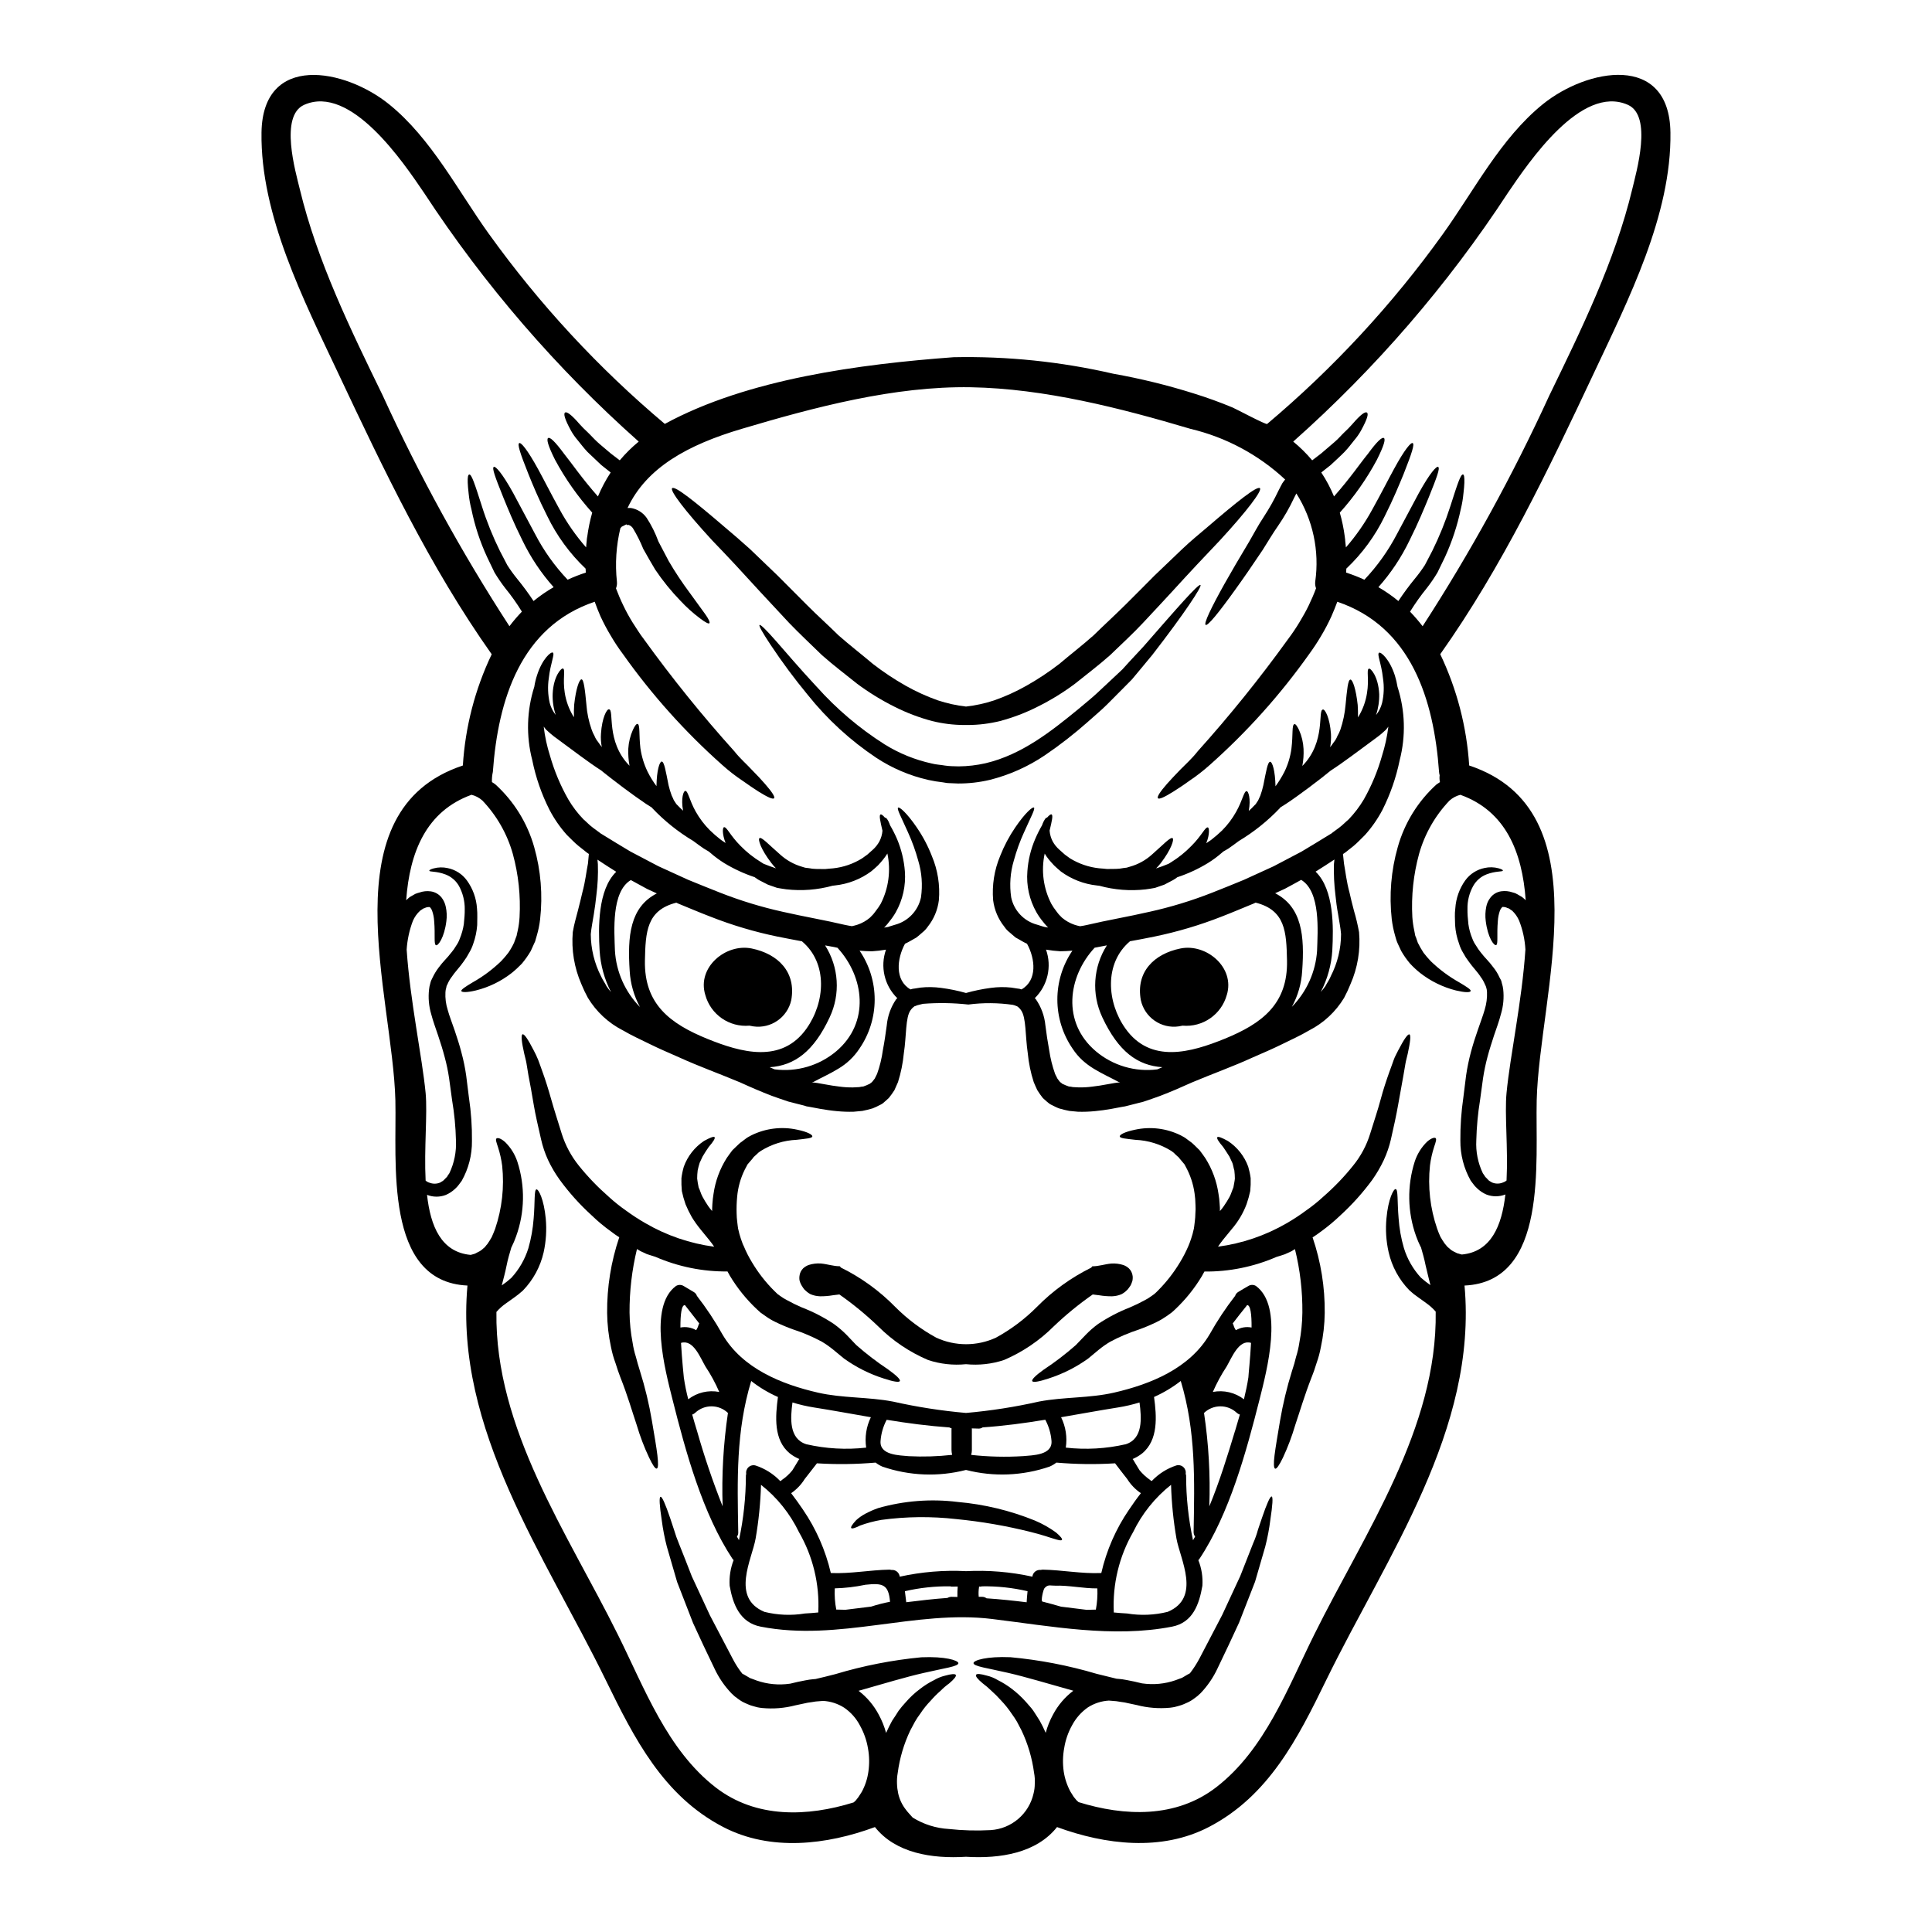 <?xml version="1.0" encoding="UTF-8"?>
<!-- Uploaded to: SVG Find, www.svgrepo.com, Generator: SVG Find Mixer Tools -->
<svg fill="#000000" width="800px" height="800px" version="1.1" viewBox="144 144 512 512" xmlns="http://www.w3.org/2000/svg">
 <g>
  <path d="m530.14 476.11c0.02 0.02 0.047 0.027 0.078 0.027l0.301 0.078 0.539 0.16h-0.004c0.121 0.02 0.238 0.047 0.352 0.086 7.754-0.727 10.594-7.594 11.535-15.914-1.602 0.629-3.387 0.641-4.996 0.027-0.898-0.387-1.719-0.926-2.43-1.594l-0.609-0.609c-0.098-0.141-0.207-0.273-0.328-0.395l-0.836-1.109h0.004c-1.824-3.242-2.769-6.906-2.734-10.629-0.027-3.805 0.234-7.609 0.789-11.375 0.242-1.918 0.488-3.863 0.73-5.859 0.305-2.078 0.73-4.137 1.27-6.164 0.566-2.106 1.18-4.023 1.84-5.902 0.676-2 1.352-3.727 1.84-5.434h-0.004c0.457-1.504 0.66-3.074 0.594-4.644-0.02-0.414-0.09-0.824-0.219-1.215l-0.098-0.293c-0.027-0.082-0.27-0.57-0.27-0.57h0.004c-0.289-0.684-0.66-1.328-1.109-1.918-0.754-1.215-2.266-2.754-3.148-4.051-0.551-0.711-1.039-1.473-1.461-2.269-0.477-0.766-0.844-1.586-1.098-2.449-0.59-1.598-0.945-3.269-1.055-4.969-0.027-0.754-0.027-1.457-0.055-2.16l-0.004-0.004c-0.02-0.746 0.02-1.496 0.113-2.242 0.176-2.672 1.09-5.246 2.648-7.426 1.238-1.691 3.062-2.859 5.117-3.273 1.219-0.273 2.492-0.246 3.699 0.082 0.758 0.215 1.18 0.434 1.137 0.594 0 0.395-1.84 0.055-4.348 1.027v0.004c-1.477 0.574-2.707 1.645-3.488 3.019-1.055 1.879-1.586 4.008-1.539 6.16-0.027 0.594 0.027 1.27 0.051 1.867 0.055 0.703 0.109 1.406 0.191 2.133 0.18 1.32 0.535 2.609 1.051 3.84 0.238 0.652 0.566 1.273 0.973 1.836 0.371 0.648 0.797 1.262 1.273 1.84 1.082 1.43 2.106 2.266 3.348 3.973v-0.004c0.652 0.82 1.199 1.719 1.621 2.676l0.395 0.73 0.027 0.105 0.105 0.297 0.027 0.164 0.082 0.324h0.004c0.152 0.484 0.262 0.98 0.32 1.488 0.242 2.195 0.043 4.418-0.594 6.535-0.512 2-1.242 3.938-1.84 5.699-0.617 1.918-1.238 3.809-1.727 5.672-0.496 1.859-0.887 3.746-1.18 5.648-0.273 1.945-0.512 3.894-0.789 5.781-0.578 3.539-0.914 7.113-1 10.699-0.16 3 0.434 5.988 1.73 8.699l0.543 0.789c0 0.023 0.027 0.051 0.027 0.078l0.188 0.215 0.395 0.395c0.594 0.727 0.789 0.621 1.211 0.945 0.879 0.398 1.879 0.438 2.785 0.109 0.414-0.125 0.801-0.324 1.137-0.594 0.434-8.484-0.543-17.711 0-23.223 0.945-9.887 4.078-24.152 5-37.988-0.145-2.609-0.699-5.18-1.652-7.617-0.43-1.023-1.074-1.945-1.891-2.703-0.211-0.113-0.41-0.246-0.594-0.395l-0.16-0.105-0.055-0.055c-0.023 0-0.43-0.133-0.43-0.133h-0.004c-0.316-0.172-0.668-0.266-1.027-0.273-0.082 0-0.188-0.055-0.215 0-0.055-0.027-0.109 0.055-0.188 0.109v0.004c-0.242 0.242-0.426 0.539-0.539 0.859-0.309 0.871-0.492 1.781-0.547 2.703-0.324 3.754 0.137 6.211-0.457 6.426-0.594 0.215-2.215-2-2.754-6.375v0.004c-0.164-1.27-0.117-2.559 0.141-3.812 0.168-0.875 0.547-1.699 1.105-2.398 0.703-0.922 1.742-1.523 2.891-1.68 1-0.137 2.019-0.035 2.973 0.297l0.484 0.137 0.355 0.133 0.133 0.082 0.324 0.16 1.242 0.727v0.004c0.332 0.262 0.648 0.539 0.945 0.84-0.918-12.781-5.293-23.641-17.32-27.945-1.074 0.27-2.062 0.797-2.887 1.539-3.797 3.981-6.562 8.832-8.055 14.129-1.488 5.453-2.094 11.109-1.781 16.754 0.086 1.207 0.258 2.406 0.516 3.594l0.188 0.973 0.078 0.395 0.164 0.352c0.16 0.512 0.352 1 0.512 1.488v-0.004c0.453 0.91 0.957 1.793 1.512 2.644 0.598 0.781 1.242 1.531 1.922 2.242 2.258 2.18 4.785 4.059 7.523 5.594 1.969 1.18 3.188 1.918 3.027 2.32-0.16 0.406-1.488 0.395-3.863-0.16h-0.004c-3.449-0.863-6.676-2.438-9.48-4.621-0.953-0.762-1.848-1.59-2.68-2.484-0.887-1.039-1.676-2.16-2.359-3.348-0.324-0.676-0.621-1.328-0.945-2.027l-0.215-0.516-0.188-0.566-0.273-0.945c-0.414-1.434-0.711-2.894-0.891-4.375-0.715-6.422-0.176-12.918 1.594-19.129 1.793-6.387 5.352-12.137 10.266-16.594 0.297-0.211 0.621-0.43 0.918-0.617-0.137-0.594-0.164-1.207-0.078-1.809-0.09-0.293-0.145-0.59-0.164-0.895-1.383-19.18-7.375-38.5-26.965-45.09-0.484 1.297-1 2.594-1.574 3.891v-0.004c-0.812 1.781-1.723 3.512-2.727 5.188-0.98 1.664-2.047 3.277-3.188 4.836-7.637 10.758-16.473 20.613-26.344 29.367-1.676 1.5-3.453 2.883-5.324 4.137-1.621 1.18-3.055 2.106-4.242 2.863-2.363 1.488-3.832 2.16-4.133 1.781-0.301-0.379 0.566-1.699 2.406-3.809 0.945-1.051 2.109-2.32 3.488-3.727 1.379-1.406 3.106-2.945 4.617-4.863l-0.004-0.004c8.52-9.48 16.52-19.41 23.969-29.746 1.09-1.438 2.098-2.938 3.027-4.484 0.863-1.434 1.699-2.894 2.43-4.406 0.727-1.512 1.406-3.082 1.969-4.594l-0.004 0.004c-0.215-0.566-0.289-1.18-0.215-1.785 1.156-8.125-0.613-16.402-5-23.344l-0.215 0.395-0.109 0.242-0.051 0.055v0.027l-0.027 0.027c0 0.023-0.027 0.023 0 0.051l-0.027 0.027-0.16 0.324h-0.004c-1.207 2.582-2.625 5.059-4.242 7.406-1.484 2.109-2.727 4.269-4.106 6.43-2.703 4.055-5.188 7.644-7.348 10.629-4.297 6-7.215 9.566-7.754 9.215-0.539-0.352 1.406-4.461 5-10.887 1.812-3.215 4.023-7 6.539-11.188 1.18-2 2.363-4.328 3.891-6.594h-0.008c1.438-2.188 2.719-4.469 3.84-6.832l0.566-1.109 0.488-0.918c0.238-0.352 0.484-0.676 0.754-1-7.059-6.578-15.707-11.207-25.098-13.43-18.562-5.512-38.715-10.672-58.172-11.02-20.262-0.352-41.469 5.293-60.734 11.02-14.32 4.242-25.234 10.27-30.262 20.969h0.004c0.27-0.016 0.539-0.016 0.812 0 1.711 0.258 3.242 1.207 4.242 2.621 1.273 1.953 2.312 4.047 3.106 6.238 0.945 1.812 1.867 3.566 2.754 5.242 1.691 2.894 3.543 5.688 5.547 8.375 1.727 2.363 3.109 4.266 4.082 5.621 0.973 1.355 1.352 2.238 1.133 2.457-0.215 0.215-1.082-0.242-2.406-1.238v-0.004c-1.895-1.41-3.656-2.992-5.266-4.723-2.469-2.551-4.707-5.316-6.691-8.266-1-1.703-2.16-3.648-3.148-5.461v0.004c-0.762-1.891-1.672-3.715-2.727-5.457-0.273-0.438-0.691-0.766-1.18-0.922-0.102 0.027-0.203 0.027-0.301 0l-0.188 0.055-0.055-0.215c-0.457 0.215-1 0.488-1.324 0.676-0.078 0.133-0.176 0.254-0.297 0.352-1.113 4.637-1.426 9.43-0.918 14.168 0.066 0.605-0.02 1.219-0.246 1.785 0.57 1.512 1.215 3.051 1.969 4.594 0.723 1.508 1.527 2.981 2.406 4.402 0.922 1.406 2.055 3.266 3.027 4.484h-0.004c7.465 10.34 15.48 20.27 24.012 29.746 1.512 1.922 3.266 3.406 4.59 4.863 1.406 1.406 2.57 2.676 3.488 3.727 1.84 2.109 2.727 3.461 2.406 3.809-0.324 0.352-1.754-0.297-4.133-1.781-1.18-0.754-2.594-1.699-4.215-2.863l-0.004 0.004c-1.883-1.258-3.668-2.648-5.352-4.156-9.863-8.758-18.691-18.609-26.316-29.367-1.164-1.551-2.238-3.168-3.215-4.84-1.016-1.676-1.934-3.406-2.758-5.188-0.566-1.297-1.078-2.594-1.539-3.891-19.59 6.594-25.613 25.91-26.992 45.09v0.004c-0.203 0.887-0.281 1.797-0.242 2.703 0.324 0.188 0.621 0.395 0.918 0.617 4.906 4.465 8.465 10.211 10.273 16.594 1.766 6.211 2.297 12.711 1.574 19.129-0.164 1.48-0.465 2.945-0.891 4.375l-0.273 0.945-0.16 0.566-0.242 0.516c-0.297 0.699-0.621 1.352-0.918 2.027-0.691 1.18-1.48 2.301-2.359 3.348-0.848 0.887-1.75 1.719-2.703 2.484-2.805 2.191-6.043 3.766-9.496 4.621-2.363 0.566-3.699 0.512-3.836 0.16-0.137-0.352 1.027-1.133 3.027-2.32 2.731-1.535 5.254-3.418 7.508-5.594 0.684-0.711 1.324-1.461 1.922-2.242 0.574-0.84 1.082-1.723 1.512-2.644 0.188-0.488 0.352-0.977 0.539-1.488l0.137-0.352 0.078-0.395 0.215-0.973 0.004 0.004c0.258-1.184 0.422-2.387 0.488-3.594 0.309-5.644-0.293-11.301-1.785-16.754-1.492-5.297-4.258-10.148-8.051-14.129-0.824-0.742-1.816-1.27-2.891-1.539-11.996 4.328-16.402 15.18-17.32 27.945 0.297-0.297 0.621-0.566 0.945-0.84l1.27-0.727 0.297-0.16 0.199-0.055 0.273-0.105c0.055-0.027 0.566-0.164 0.566-0.164h-0.004c0.953-0.336 1.973-0.438 2.973-0.297 1.145 0.164 2.184 0.766 2.894 1.68 0.535 0.707 0.906 1.527 1.078 2.398 0.277 1.25 0.332 2.543 0.16 3.812-0.539 4.375-2.211 6.621-2.754 6.375-0.621-0.215-0.16-2.672-0.484-6.426-0.055-0.926-0.234-1.836-0.543-2.707-0.109-0.32-0.281-0.613-0.512-0.859-0.082-0.055-0.16-0.137-0.215-0.109-0.027-0.055-0.133 0-0.215 0l-0.004-0.004c-0.359 0.008-0.711 0.102-1.027 0.273l-0.395 0.133-0.078 0.055-0.137 0.105c-0.191 0.145-0.391 0.277-0.594 0.395-0.824 0.758-1.48 1.68-1.918 2.703-0.926 2.445-1.48 5.012-1.648 7.617 0.949 13.836 4.055 28.098 5.027 37.988 0.516 5.512-0.434 14.727 0 23.223h-0.004c0.332 0.277 0.719 0.48 1.137 0.594 0.906 0.328 1.902 0.289 2.781-0.109 0.395-0.324 0.594-0.215 1.215-0.945l0.609-0.609h-0.027c0-0.027 0.027-0.055 0.027-0.078l0.543-0.789h0.004c1.293-2.711 1.895-5.699 1.754-8.699-0.082-3.586-0.426-7.16-1.027-10.699-0.242-1.891-0.512-3.836-0.789-5.781-0.277-1.902-0.672-3.789-1.18-5.648-0.488-1.863-1.082-3.754-1.727-5.672-0.57-1.754-1.328-3.699-1.84-5.699-0.625-2.117-0.816-4.34-0.566-6.535 0.051-0.504 0.148-1.004 0.297-1.488l0.082-0.324 0.051-0.164 0.082-0.297 0.055-0.105 0.352-0.73c0.445-0.945 0.988-1.844 1.621-2.676 1.242-1.703 2.293-2.543 3.348-3.973l0.004 0.004c0.488-0.57 0.922-1.188 1.297-1.84 0.398-0.566 0.719-1.184 0.945-1.836 0.512-1.23 0.875-2.519 1.078-3.84 0.055-0.727 0.109-1.43 0.188-2.133 0.027-0.594 0.082-1.27 0.055-1.867h0.004c0.02-2.148-0.512-4.269-1.539-6.156-0.793-1.383-2.035-2.449-3.516-3.023-2.512-0.973-4.328-0.621-4.328-1.027-0.023-0.16 0.395-0.395 1.137-0.594 1.207-0.328 2.477-0.355 3.699-0.086 2.055 0.406 3.883 1.578 5.117 3.273 1.574 2.172 2.504 4.746 2.676 7.426 0.07 0.746 0.098 1.496 0.082 2.242 0 0.703-0.027 1.406-0.027 2.16v0.004c-0.125 1.695-0.48 3.367-1.055 4.969-0.277 0.863-0.66 1.688-1.133 2.461-0.414 0.797-0.895 1.555-1.434 2.269-0.867 1.297-2.363 2.832-3.148 4.051-0.449 0.59-0.824 1.234-1.109 1.918l-0.238 0.488c-0.027 0.082-0.082 0.434-0.082 0.434h-0.004c-0.125 0.395-0.199 0.801-0.215 1.215-0.082 1.57 0.117 3.144 0.594 4.644 0.461 1.703 1.16 3.434 1.84 5.434 0.621 1.867 1.266 3.781 1.812 5.902h-0.004c0.551 2.027 0.977 4.086 1.266 6.164 0.242 1.996 0.488 3.938 0.73 5.859h0.004c0.566 3.766 0.828 7.57 0.785 11.375 0.047 3.723-0.895 7.391-2.731 10.629l-0.836 1.109c-0.098 0.141-0.207 0.27-0.324 0.395l-0.609 0.609c-0.711 0.668-1.535 1.207-2.43 1.594-1.602 0.613-3.375 0.605-4.973-0.027 0.918 8.32 3.754 15.184 11.535 15.914h0.004c0.109-0.043 0.23-0.07 0.348-0.082l0.539-0.16 0.273-0.078c0.027 0 0.754-0.395 0.754-0.395v-0.004c0.535-0.23 1.02-0.559 1.434-0.969 0.512-0.328 0.699-0.789 1.105-1.18v-0.004c0.418-0.598 0.809-1.219 1.16-1.859 0.301-0.703 0.621-1.406 0.895-2.16v-0.004c1.824-5.371 2.461-11.078 1.867-16.723-0.215-1.68-0.59-3.332-1.109-4.941-0.395-1.215-0.727-2.055-0.395-2.297 0.336-0.242 1.105-0.055 2.215 0.895v-0.004c1.523 1.469 2.664 3.285 3.324 5.293 2.086 6.449 1.961 13.41-0.352 19.777-0.332 0.953-0.727 1.883-1.18 2.785l-0.082 0.16c-0.434 1.484-0.918 3.055-1.266 4.836-0.352 1.781-0.84 3.543-1.27 5.211h-0.008c0.891-0.609 1.738-1.277 2.539-1.996 2.062-2.25 3.606-4.922 4.516-7.836 0.738-2.566 1.207-5.203 1.406-7.871 0.395-4.512 0.078-7.672 0.754-7.754 0.539-0.078 1.969 2.594 2.457 7.754 0.273 2.992 0.082 6.008-0.566 8.945-0.871 3.805-2.769 7.301-5.484 10.105-0.738 0.664-1.516 1.289-2.324 1.863-0.727 0.516-1.43 1-2.133 1.516-0.949 0.652-1.809 1.426-2.566 2.293-0.461 30.961 18.859 58.648 32.176 85.512 7.055 14.168 13.051 30.555 25.977 40.539 10.699 8.242 24.312 7.727 36.5 3.938 0.188-0.16 0.395-0.324 0.566-0.512l0.703-0.895 0.891-1.379c0.902-1.66 1.496-3.473 1.758-5.348 0.301-2.062 0.266-4.164-0.109-6.215-0.359-2.125-1.082-4.168-2.133-6.051-0.98-1.883-2.41-3.496-4.16-4.699-1.676-1.074-3.602-1.699-5.594-1.809l-1.969 0.16c-0.703 0.133-1.434 0.215-2.137 0.324-1.051 0.215-2.133 0.461-3.293 0.703-2.856 0.746-5.816 0.98-8.754 0.699-0.434-0.055-0.895-0.105-1.242-0.188l-0.891-0.242-0.922-0.27c-0.645-0.215-0.812-0.355-1.238-0.516-0.734-0.301-1.426-0.699-2.055-1.18-0.637-0.422-1.227-0.91-1.758-1.457-1.863-1.941-3.398-4.18-4.535-6.621-2.027-4.16-3.938-8.266-5.676-12.051-1.512-3.891-2.945-7.539-4.215-10.859-1-3.461-1.918-6.566-2.699-9.293h-0.004c-0.609-2.332-1.066-4.699-1.375-7.086-0.594-3.891-0.73-6.106-0.328-6.211 0.406-0.105 1.301 1.945 2.566 5.672 0.301 0.918 0.648 1.969 1.027 3.106 0.363 1.238 0.797 2.457 1.297 3.648 1.027 2.539 2.16 5.461 3.406 8.66 1.457 3.148 3.078 6.594 4.781 10.297 1.891 3.621 3.938 7.512 6.078 11.586 0.707 1.379 1.547 2.684 2.512 3.894 0.191 0.105 0.395 0.215 0.594 0.324l1.488 0.867c0.539 0.215 1.18 0.395 1.754 0.648v-0.004c2.812 0.973 5.812 1.258 8.754 0.836 0.055 0 0.109-0.023 0.16-0.023 1.242-0.301 2.543-0.621 3.973-0.867l1.082-0.188c0.234-0.047 0.465-0.074 0.703-0.082l0.488-0.051 0.395-0.027c1.727-0.395 3.512-0.84 5.293-1.301 7.426-2.231 15.055-3.727 22.777-4.465 6.297-0.27 9.727 0.812 9.809 1.543 0.055 0.891-3.809 1.352-9.238 2.617-4.57 1.027-10.457 2.809-17.211 4.723 2.223 1.691 4.047 3.852 5.348 6.324 0.836 1.527 1.488 3.152 1.945 4.836 0.516-1.137 1.027-2.188 1.594-3.215 0.594-0.895 1.18-1.754 1.703-2.621 0.586-0.793 1.219-1.551 1.891-2.273 1.141-1.328 2.43-2.523 3.836-3.566 1.152-0.895 2.391-1.676 3.699-2.32 0.91-0.535 1.895-0.934 2.922-1.18 1.645-0.461 2.644-0.539 2.832-0.188 0.188 0.352-0.457 1.133-1.754 2.242-0.809 0.582-1.566 1.23-2.266 1.941-0.938 0.812-1.812 1.688-2.621 2.621-1.047 1.082-1.988 2.254-2.812 3.512-0.504 0.664-0.961 1.359-1.379 2.082-0.395 0.754-0.812 1.539-1.242 2.32v0.004c-1.688 3.551-2.809 7.34-3.32 11.238-0.172 0.953-0.234 1.922-0.191 2.891 0.027 0.875 0.137 1.742 0.324 2.594 0.355 1.582 1.07 3.062 2.082 4.332 0.395 0.566 1.18 1.352 1.754 2.027v-0.004c2.887 1.793 6.176 2.832 9.566 3.023 3.668 0.402 7.363 0.5 11.047 0.301 5.539-0.332 10.195-4.285 11.414-9.699 0.215-0.848 0.324-1.719 0.324-2.594 0.059-0.969-0.004-1.941-0.188-2.891-0.516-3.898-1.637-7.691-3.324-11.238-0.395-0.789-0.812-1.574-1.215-2.32v-0.004c-0.426-0.715-0.883-1.41-1.379-2.082-0.832-1.25-1.773-2.426-2.809-3.512-0.82-0.926-1.695-1.801-2.621-2.621-0.711-0.695-1.469-1.348-2.269-1.941-1.328-1.109-1.949-1.867-1.758-2.242 0.188-0.379 1.18-0.273 2.809 0.188 1.031 0.234 2.016 0.633 2.922 1.18 1.312 0.652 2.562 1.43 3.727 2.32 1.398 1.059 2.684 2.254 3.84 3.566 0.594 0.73 1.324 1.434 1.891 2.269 0.566 0.84 1.105 1.727 1.676 2.621 0.566 1.027 1.105 2.078 1.594 3.215v0.004c0.453-1.684 1.105-3.309 1.941-4.836 1.312-2.477 3.144-4.633 5.379-6.324-6.781-1.895-12.672-3.676-17.238-4.723-5.398-1.266-9.293-1.727-9.211-2.617 0.055-0.73 3.484-1.812 9.781-1.543h-0.004c7.746 0.715 15.402 2.191 22.859 4.406 1.812 0.461 3.594 0.895 5.293 1.301l0.395 0.027 0.512 0.051v-0.004c0.234 0.016 0.469 0.043 0.703 0.086l1.078 0.188c1.406 0.242 2.731 0.566 3.977 0.867 0.051 0 0.105 0.023 0.16 0.023 2.941 0.422 5.945 0.133 8.754-0.836 0.594-0.242 1.18-0.434 1.754-0.648 0.512-0.301 1-0.594 1.461-0.867 0.211-0.105 0.395-0.215 0.617-0.324h0.004c0.945-1.223 1.785-2.523 2.512-3.891 2.133-4.078 4.16-7.965 6.051-11.586 1.73-3.703 3.324-7.16 4.781-10.297 1.27-3.211 2.406-6.133 3.406-8.66 0.527-1.18 0.961-2.402 1.297-3.648 0.395-1.133 0.727-2.188 1.051-3.106 1.27-3.727 2.16-5.754 2.566-5.672s0.242 2.32-0.352 6.211h0.004c-0.301 2.387-0.75 4.754-1.352 7.086-0.812 2.727-1.699 5.832-2.699 9.293-1.301 3.32-2.703 6.969-4.242 10.859-1.754 3.781-3.648 7.891-5.676 12.051-1.129 2.438-2.656 4.676-4.512 6.621-0.535 0.539-1.125 1.027-1.754 1.453-0.641 0.484-1.34 0.883-2.082 1.184-0.406 0.195-0.82 0.367-1.242 0.516l-0.895 0.27-0.918 0.242c-0.352 0.082-0.812 0.133-1.215 0.188-2.945 0.281-5.918 0.043-8.781-0.699-1.133-0.242-2.215-0.488-3.293-0.703-0.703-0.105-1.406-0.188-2.137-0.324l-1.969-0.16v-0.004c-1.988 0.113-3.918 0.734-5.594 1.812-1.738 1.219-3.16 2.828-4.16 4.699-1.055 1.875-1.766 3.926-2.106 6.051-0.383 2.051-0.426 4.148-0.133 6.215 0.277 1.871 0.883 3.684 1.781 5.348l0.863 1.379 0.73 0.895c0.176 0.184 0.367 0.355 0.566 0.512 12.184 3.781 25.801 4.297 36.473-3.938 12.941-9.996 18.969-26.371 26.02-40.539 13.32-26.855 32.609-54.551 32.148-85.512h0.004c-0.758-0.867-1.621-1.641-2.566-2.297-0.676-0.516-1.406-1-2.109-1.516v0.004c-0.82-0.562-1.598-1.188-2.324-1.863-2.723-2.801-4.621-6.297-5.484-10.109-0.66-2.93-0.852-5.949-0.57-8.941 0.461-5.16 1.895-7.832 2.434-7.754 0.703 0.082 0.395 3.242 0.789 7.754 0.184 2.668 0.652 5.305 1.402 7.871 0.891 2.914 2.426 5.59 4.488 7.832 0.809 0.715 1.656 1.383 2.539 2-0.434-1.672-0.84-3.406-1.27-5.211-0.352-1.781-0.812-3.352-1.238-4.836h-0.004c-0.043-0.047-0.082-0.102-0.109-0.16-0.445-0.906-0.84-1.836-1.18-2.785-2.289-6.375-2.41-13.324-0.352-19.777 0.66-2.008 1.801-3.828 3.32-5.293 1.133-0.949 1.922-1.137 2.215-0.895 0.297 0.242 0.027 1.082-0.395 2.297h0.004c-0.523 1.609-0.895 3.266-1.109 4.945-0.602 5.644 0.047 11.355 1.891 16.723 0.242 0.754 0.566 1.457 0.867 2.16v0.004c0.359 0.637 0.754 1.262 1.18 1.859 0.395 0.395 0.594 0.84 1.133 1.18 0.406 0.41 0.883 0.742 1.406 0.973zm56.543-297.03c0.328 21.91-11.238 44.5-20.34 63.898-12.078 25.641-24.238 51.199-40.664 74.391 4.418 9.25 7.019 19.262 7.672 29.496 35.773 11.887 18.562 60.707 17.891 88.727-0.395 16.293 3.148 48.09-19.129 49.09 3.457 38.18-20.59 71.676-36.664 104.58-7.539 15.48-15.234 30.664-31.07 38.902-12.562 6.539-27.477 4.723-40.254 0.027-5.461 6.891-15.051 8.43-24.129 7.871-9.078 0.566-18.668-0.973-24.129-7.871-12.777 4.723-27.691 6.512-40.227-0.027-15.836-8.238-23.535-23.422-31.094-38.902-16.074-32.91-40.094-66.41-36.664-104.58-22.234-1-18.723-32.797-19.102-49.09-0.715-28.027-17.891-76.844 17.883-88.727 0.633-10.227 3.227-20.234 7.644-29.477-16.426-23.223-28.555-48.766-40.637-74.391-9.133-19.398-20.695-41.984-20.367-63.898 0.324-21.102 22.074-16.965 33.824-7.453 11.184 9.055 18.207 22.883 26.473 34.395l0.004-0.004c13.379 18.633 29.027 35.531 46.578 50.301 21.996-11.969 51.848-15.836 76.461-17.668v-0.004c14.246-0.301 28.477 1.164 42.363 4.367 7.227 1.285 14.367 3.035 21.371 5.238 3.488 1.082 6.918 2.324 10.297 3.731 0.918 0.395 8.832 4.617 9.133 4.348l-0.004 0.004c17.555-14.781 33.203-31.688 46.578-50.336 8.266-11.508 15.293-25.344 26.473-34.395 11.754-9.508 33.531-13.645 33.828 7.457zm-10.133 15.102c1.109-4.699 5.434-19.453-1.133-22.395-12.402-5.512-26.289 15.234-31.828 23.344h0.004c-15.957 24.387-35.082 46.543-56.875 65.895 1.828 1.496 3.512 3.16 5.027 4.969 0.836-0.645 1.621-1.238 2.363-1.812 1.324-1.133 2.484-2.133 3.566-3.051 1.082-0.918 1.863-1.895 2.672-2.648v0.004c0.711-0.66 1.387-1.352 2.027-2.078 2.188-2.543 3.379-3.379 3.863-3.082 0.488 0.297 0.16 1.648-1.574 4.809-0.508 0.902-1.105 1.754-1.781 2.539-0.758 0.918-1.543 2.027-2.594 3.106s-2.297 2.188-3.648 3.461c-0.789 0.648-1.621 1.301-2.488 1.969v-0.004c1.328 2.004 2.457 4.129 3.375 6.352 4.328-4.887 6.945-8.805 8.969-11.266 2.461-3.379 3.754-4.488 4.242-4.215 0.488 0.273 0.082 1.918-1.84 5.754h0.004c-2.703 5.051-6.008 9.762-9.84 14.023 0.598 2.098 1.039 4.238 1.324 6.398 0 0.082 0.027 0.191 0.027 0.273 0.055 0.266 0.082 0.539 0.082 0.812 0.078 0.566 0.133 1.133 0.188 1.727h0.004c2.676-3.082 5.012-6.441 6.969-10.023 2.457-4.406 4.238-7.969 5.727-10.676 2.918-5.375 4.539-7.184 5-6.941 0.512 0.301-0.164 2.516-2.406 8.188-1.16 2.809-2.676 6.539-5.027 11.215-2.519 5.195-5.961 9.891-10.156 13.859 0 0.352-0.027 0.703-0.055 1.055 1.648 0.531 3.262 1.16 4.836 1.887 3.438-3.629 6.352-7.719 8.66-12.156 2.434-4.539 4.297-8.078 5.754-10.777 3-5.434 4.703-7.215 5.137-6.969 0.539 0.324-0.242 2.512-2.543 8.211-1.18 2.836-2.699 6.594-5.051 11.297v-0.004c-2.156 4.488-4.93 8.652-8.242 12.371 1.863 1.078 3.637 2.309 5.297 3.676 1.332-2.016 2.766-3.965 4.297-5.836 0.984-1.18 1.898-2.418 2.734-3.711 0.672-1.324 1.32-2.566 1.945-3.727 1.887-3.812 3.484-7.758 4.781-11.809 1.969-6.16 2.754-8.566 3.379-8.457 0.27 0.055 0.395 0.703 0.352 2.188-0.027 0.73-0.105 1.676-0.242 2.836h-0.004c-0.125 1.402-0.359 2.793-0.703 4.16-0.922 4.375-2.324 8.633-4.188 12.699-0.621 1.27-1.27 2.621-1.969 4.055h0.004c-0.863 1.457-1.82 2.856-2.867 4.188-1.605 1.98-3.082 4.062-4.426 6.231 1.18 1.223 2.293 2.512 3.328 3.859 12.648-19.523 23.863-39.941 33.555-61.094 8.508-17.523 17.395-35.625 21.988-54.676zm-268.31 71.812c1.52-1.809 3.199-3.473 5.027-4.969-21.785-19.359-40.91-41.516-56.871-65.895-5.512-8.109-19.426-28.855-31.801-23.344-6.566 2.945-2.269 17.711-1.133 22.395 4.594 19.051 13.453 37.152 21.992 54.684h-0.004c9.672 21.16 20.887 41.578 33.555 61.086 1.02-1.352 2.121-2.641 3.301-3.859-1.328-2.168-2.797-4.246-4.406-6.215-1.035-1.34-1.992-2.738-2.863-4.188-0.672-1.434-1.32-2.785-1.945-4.055-1.879-4.055-3.277-8.316-4.168-12.699-0.352-1.363-0.594-2.758-0.73-4.16-0.137-1.18-0.215-2.106-0.242-2.836-0.055-1.484 0.082-2.133 0.395-2.188 0.621-0.105 1.406 2.297 3.379 8.457h-0.004c1.285 4.051 2.875 7.996 4.758 11.809 0.621 1.16 1.27 2.402 1.945 3.727h-0.004c0.816 1.285 1.711 2.519 2.676 3.699 1.531 1.871 2.965 3.82 4.297 5.836 1.672-1.367 3.453-2.598 5.324-3.676-3.316-3.719-6.098-7.883-8.266-12.371-2.363-4.723-3.859-8.457-5.027-11.297-2.293-5.699-3.078-7.871-2.566-8.211 0.434-0.242 2.164 1.539 5.16 6.969 1.434 2.699 3.324 6.238 5.754 10.777l0.004 0.004c2.297 4.441 5.211 8.535 8.656 12.156 1.562-0.727 3.172-1.355 4.812-1.887 0-0.352-0.027-0.703-0.055-1.055h-0.004c-4.18-3.977-7.613-8.668-10.129-13.859-2.363-4.676-3.894-8.402-5.027-11.215-2.266-5.672-2.945-7.871-2.434-8.188 0.461-0.238 2.082 1.574 5.027 6.941 1.488 2.703 3.269 6.269 5.699 10.676 1.957 3.59 4.305 6.949 7 10.023 0.027-0.594 0.109-1.18 0.16-1.727 0.027-0.273 0.027-0.512 0.082-0.812 0.008-0.094 0.023-0.184 0.055-0.273 0.285-2.16 0.727-4.301 1.324-6.398-3.832-4.266-7.144-8.973-9.859-14.023-1.922-3.836-2.297-5.484-1.812-5.754 0.488-0.273 1.754 0.84 4.242 4.215 1.996 2.461 4.617 6.375 8.941 11.266h0.004c0.93-2.215 2.059-4.34 3.375-6.352-0.867-0.672-1.703-1.324-2.488-1.969-1.324-1.27-2.539-2.406-3.648-3.461-1.023-1.078-1.836-2.188-2.594-3.106v0.004c-0.676-0.785-1.273-1.637-1.781-2.539-1.727-3.148-2.023-4.512-1.574-4.809 0.449-0.301 1.676 0.539 3.863 3.082 0.652 0.727 1.336 1.418 2.055 2.078 0.809 0.754 1.617 1.703 2.644 2.648 1.027 0.945 2.269 1.918 3.566 3.051 0.742 0.566 1.551 1.16 2.363 1.805z"/>
  <path d="m456.22 450.58v-0.027l-0.105-0.051-0.566-0.516v-0.004c-0.336-0.371-0.715-0.699-1.137-0.973-2.863-1.785-6.141-2.797-9.508-2.941-2.512-0.301-4.133-0.395-4.16-0.918-0.027-0.434 1.242-1.18 4.027-1.758h-0.004c4.098-0.902 8.375-0.375 12.133 1.484 0.645 0.309 1.254 0.688 1.809 1.137l0.918 0.676 0.215 0.16 0.301 0.273 0.352 0.324c0.461 0.461 0.918 0.918 1.406 1.379 0.484 0.621 1 1.352 1.512 2.082l-0.004-0.004c1.828 2.879 3.019 6.109 3.504 9.484 0.156 0.855 0.254 1.723 0.297 2.594 0.066 0.652 0.094 1.309 0.082 1.965 0.375-0.406 0.715-0.84 1.023-1.297 0.559-0.801 1.074-1.629 1.543-2.484 0.434-0.84 0.645-1.676 1-2.461 0.133-0.812 0.324-1.594 0.395-2.363v0.004c-0.008-0.723-0.055-1.445-0.141-2.16-0.215-0.672-0.297-1.379-0.512-1.969-0.301-0.621-0.539-1.18-0.789-1.699-0.621-1-1.18-1.84-1.676-2.566-1.215-1.406-1.754-2.297-1.539-2.57 0.215-0.273 1.215 0.109 2.809 1l0.004-0.004c2.473 1.633 4.359 4.012 5.375 6.797 0.297 0.996 0.516 2.019 0.652 3.051 0.039 1.137 0.004 2.277-0.113 3.406-0.25 1.18-0.574 2.344-0.969 3.484-0.914 2.422-2.246 4.66-3.938 6.621-0.754 0.945-1.574 1.918-2.363 2.891-0.461 0.594-0.895 1.18-1.27 1.758 6.398-0.852 12.57-2.957 18.156-6.188 1.77-1.02 3.477-2.137 5.117-3.352 1.625-1.125 3.168-2.363 4.621-3.703 2.863-2.488 5.5-5.227 7.871-8.188 2.062-2.519 3.617-5.422 4.566-8.535 1-3.238 2.027-6.266 2.754-8.996 0.727-2.731 1.574-5.238 2.363-7.453 0.395-1.105 0.789-2.106 1.105-3.055 0.32-0.949 0.84-1.754 1.18-2.512 1.539-2.973 2.566-4.461 3-4.269 0.434 0.188 0.215 2.055-0.461 5.137-0.16 0.789-0.43 1.617-0.594 2.566-0.164 0.949-0.352 2.023-0.539 3.148-0.395 2.188-0.867 4.754-1.379 7.672s-1.18 5.973-1.945 9.297l0.004-0.004c-0.438 1.895-1.074 3.742-1.895 5.508-0.871 1.84-1.902 3.606-3.078 5.266-2.484 3.375-5.289 6.496-8.375 9.324-1.633 1.559-3.363 3.008-5.188 4.332-0.699 0.539-1.461 1.051-2.215 1.539h-0.004c2.203 6.449 3.289 13.23 3.219 20.047-0.039 3.043-0.383 6.078-1.027 9.051-0.266 1.434-0.645 2.844-1.137 4.215-0.215 0.672-0.434 1.352-0.648 1.996-0.215 0.645-0.461 1.18-0.676 1.785-1.891 4.832-3.078 8.965-4.328 12.641v0.004c-0.871 2.965-1.961 5.859-3.269 8.66-0.973 2-1.676 3.027-2.055 2.894-0.379-0.133-0.434-1.379-0.16-3.543 0.273-2.164 0.789-5.188 1.434-9.023v-0.004c0.77-4.527 1.84-9 3.211-13.383 0.188-0.621 0.395-1.238 0.594-1.891 0.137-0.594 0.301-1.18 0.461-1.781 0.391-1.215 0.68-2.465 0.867-3.727 0.504-2.637 0.777-5.312 0.809-8 0.055-5.672-0.605-11.328-1.969-16.832l-0.922 0.57c-0.512 0.238-1.051 0.457-1.539 0.699l-0.16 0.082c-0.812 0.27-1.539 0.512-2.297 0.727v0.004c-6.016 2.609-12.516 3.93-19.074 3.863-0.215 0.395-0.395 0.754-0.621 1.133v0.004c-1.961 3.289-4.371 6.289-7.16 8.914-0.324 0.301-0.594 0.566-0.973 0.867l-1.324 0.945v-0.004c-0.812 0.57-1.672 1.078-2.566 1.512-1.535 0.754-3.113 1.422-4.723 2-2.629 0.852-5.18 1.938-7.617 3.242-1.039 0.621-2.035 1.316-2.973 2.078-1 0.84-1.945 1.621-2.867 2.383-3.215 2.305-6.769 4.09-10.535 5.293-2.539 0.84-4.051 1.078-4.266 0.676-0.215-0.402 0.863-1.488 3.051-3.055v0.004c2.973-1.965 5.809-4.129 8.484-6.488 0.836-0.863 1.699-1.781 2.594-2.699 1.027-1.07 2.144-2.047 3.344-2.922 2.637-1.754 5.453-3.223 8.406-4.375 1.383-0.586 2.734-1.242 4.051-1.969 0.586-0.301 1.148-0.652 1.676-1.051l0.727-0.516c0.301-0.242 0.621-0.566 0.918-0.863 2.269-2.269 4.254-4.809 5.902-7.562 0.84-1.379 1.582-2.816 2.219-4.301 0.285-0.66 0.535-1.34 0.754-2.027 0.262-0.773 0.48-1.562 0.648-2.359l0.078-0.324v-0.055l0.082-0.566 0.133-1.105h0.004c0.094-0.746 0.148-1.492 0.16-2.246 0.066-0.727 0.074-1.457 0.027-2.188-0.055-0.699-0.027-1.434-0.133-2.133-0.23-2.527-0.926-4.992-2.055-7.269-0.27-0.457-0.434-0.891-0.727-1.379l-1.27-1.512-0.324-0.395v0.004c-0.027-0.031-0.055-0.059-0.086-0.086z"/>
  <path d="m514.36 326.02c2.023 6.305 2.223 13.051 0.566 19.457-0.934 4.57-2.469 8.992-4.566 13.16-1.262 2.394-2.812 4.625-4.621 6.641-1 0.973-2.106 2.16-3.106 2.973l-1.539 1.215-0.395 0.324-0.395 0.273-0.188 0.133-0.211 0.137c0.078 0.754 0.16 1.594 0.27 2.539 0.395 2.133 0.648 4.699 1.461 7.672 0.352 1.488 0.699 3.082 1.18 4.809 0.551 1.867 1.004 3.762 1.348 5.676 0.414 4.711-0.367 9.449-2.269 13.777-0.5 1.246-1.066 2.465-1.699 3.648-2.215 3.664-5.406 6.641-9.215 8.594-2.43 1.434-4.918 2.539-7.32 3.727-2.406 1.188-5 2.297-7.672 3.461-5.242 2.406-10.863 4.406-16.156 6.644-2.727 1.242-5.484 2.434-8.375 3.543-1.484 0.516-2.973 1.082-4.434 1.543-1.402 0.348-2.781 0.699-4.133 1.051l-0.754 0.188-0.512 0.082-1.027 0.188-2.082 0.395c-1.434 0.242-2.863 0.461-4.328 0.594h-0.004c-1.492 0.148-2.992 0.203-4.488 0.16-0.754-0.078-1.539-0.133-2.293-0.215-0.945-0.188-1.867-0.395-2.754-0.672-0.812-0.301-1.215-0.566-1.867-0.867l-0.215-0.105-0.105-0.055-0.352-0.215-0.004-0.004c-0.039-0.02-0.074-0.047-0.109-0.078l-0.566-0.461-1.055-0.945c-0.539-0.672-1.031-1.375-1.484-2.109-0.352-0.727-0.648-1.434-0.945-2.133-0.801-2.473-1.332-5.027-1.574-7.621-0.699-4.672-0.395-9.48-1.781-11.414-0.277-0.414-0.637-0.773-1.051-1.055l-0.242-0.082h-0.004c-0.062-0.02-0.125-0.047-0.188-0.078l-0.215-0.082-0.082-0.027-0.105-0.027-0.273-0.078c-3.914-0.57-7.887-0.598-11.809-0.086-3.992-0.441-8.02-0.504-12.023-0.188-0.352 0.082-0.727 0.188-1.105 0.273l-0.301 0.078-0.078 0.027-0.109 0.027-0.188 0.082c-0.055 0.027-0.133 0.051-0.188 0.078l-0.273 0.082h-0.004c-0.41 0.289-0.766 0.645-1.051 1.055-1.379 1.918-1.055 6.727-1.781 11.414-0.246 2.59-0.762 5.144-1.543 7.621-0.324 0.699-0.621 1.406-0.945 2.133-0.461 0.734-0.965 1.438-1.512 2.109l-1.055 0.945-0.539 0.461-0.027 0.023s-0.539 0.328-0.461 0.273l-0.105 0.055-0.215 0.105h-0.004c-0.602 0.328-1.223 0.617-1.863 0.867-0.891 0.273-1.812 0.484-2.727 0.672-0.789 0.082-1.539 0.137-2.32 0.215h-0.004c-1.488 0.043-2.977-0.012-4.461-0.16-1.488-0.133-2.891-0.352-4.328-0.594l-2.109-0.395-1.027-0.188-0.512-0.082-0.668-0.211-4.133-1.051c-1.461-0.461-2.977-1.027-4.461-1.543-2.867-1.105-5.621-2.293-8.348-3.543-5.32-2.238-10.914-4.238-16.184-6.644-2.672-1.18-5.238-2.269-7.644-3.461-2.406-1.188-4.891-2.293-7.32-3.727l-0.004 0.004c-3.809-1.953-6.996-4.93-9.211-8.594-0.645-1.184-1.223-2.402-1.73-3.648-1.887-4.332-2.668-9.066-2.269-13.777 0.395-2.363 0.918-3.894 1.352-5.676 0.434-1.781 0.867-3.32 1.18-4.809 0.812-2.973 1.055-5.539 1.488-7.672 0.078-0.945 0.16-1.781 0.238-2.539l-0.188-0.137-0.211-0.133-0.355-0.273-0.395-0.324-1.539-1.215c-1.027-0.812-2.133-2-3.148-2.973-1.801-2.016-3.344-4.246-4.594-6.641-2.109-4.16-3.644-8.59-4.566-13.16-1.66-6.406-1.473-13.152 0.539-19.457 0.152-1.016 0.387-2.016 0.707-2.992 1.402-4.461 3.777-6.402 4.211-6.055 0.566 0.395-0.621 2.754-1.078 6.781-0.324 2.176-0.242 4.391 0.242 6.539 0.297 1.164 0.84 2.25 1.594 3.188-0.605-1.801-0.879-3.695-0.809-5.594 0.215-4.723 2.363-6.969 2.754-6.691 0.672 0.27-0.137 2.781 0.457 6.484 0.348 2.168 1.109 4.25 2.242 6.129l0.188 0.273h0.004c-0.039-1.102-0.023-2.199 0.055-3.297 0.461-4.266 1.352-6.727 1.945-6.727s0.922 2.703 1.301 6.727h-0.004c0.168 2.238 0.633 4.445 1.379 6.562 0.195 0.586 0.445 1.145 0.754 1.68 0.227 0.578 0.547 1.113 0.945 1.594 0.352 0.461 0.594 0.895 1 1.379v-0.004c-0.227-1.156-0.301-2.336-0.219-3.508 0.273-4.328 1.574-6.594 2.109-6.488 1.512 0-0.922 8.484 5.457 14.957-0.273-1.488-0.379-3-0.324-4.512 0.105-1.727 0.516-3.418 1.219-4.996 0.512-1.105 0.945-1.648 1.238-1.574 0.703 0.188 0.328 2.754 0.758 6.484l0.004-0.004c0.309 2.137 0.945 4.215 1.887 6.16 0.672 1.348 1.461 2.633 2.363 3.836 0.055-4.16 0.812-6.484 1.379-6.512 0.676 0 1.082 2.566 1.812 6.215l-0.004 0.004c0.223 0.941 0.504 1.871 0.84 2.781 0.188 0.395 0.395 0.789 0.566 1.238l0.512 0.789 0.137 0.215 0.105 0.109 0.16 0.16c0.461 0.484 0.977 1 1.543 1.512-0.621-3.293 0.133-5.293 0.594-5.238 0.727 0 1.051 2.43 2.754 5.484h0.004c1.02 1.812 2.281 3.477 3.754 4.945 0.875 0.852 1.797 1.652 2.758 2.406l0.324 0.242c0.355 0.242 0.73 0.512 1.082 0.727-0.973-2.457-0.812-4.188-0.395-4.188 0.699-0.105 1.594 2.188 4.348 4.945 1.605 1.641 3.406 3.078 5.363 4.273 0.242 0.133 0.488 0.301 0.73 0.461 1.18 0.484 2.266 0.891 3.293 1.215l0.004 0.004c-0.434-0.445-0.84-0.914-1.215-1.406-2.809-3.648-3.617-6.269-3.148-6.594 0.543-0.395 2.406 1.672 5.461 4.328h-0.004c1.656 1.508 3.633 2.617 5.781 3.246l0.891 0.27 0.922 0.109v-0.004c0.648 0.137 1.305 0.211 1.969 0.219 0.754 0 1.574 0 2.363 0.027 0.484-0.082 1.434-0.109 2.106-0.188h-0.004c2.727-0.285 5.348-1.184 7.676-2.625 0.484-0.355 0.973-0.676 1.43-1.027l1.461-1.301v0.004c0.691-0.629 1.277-1.367 1.727-2.188 0.457-0.883 0.734-1.844 0.812-2.836-0.594-2.543-0.945-4.109-0.512-4.297 0.215-0.105 0.621 0.188 1.18 0.84 0.328-0.055 0.789 0.512 1.242 1.699 0.027 0.082 0.055 0.191 0.078 0.273l0.004-0.004c0.707 1.203 1.336 2.449 1.891 3.731 1.133 2.711 1.824 5.582 2.055 8.512 0.289 3.789-0.559 7.582-2.43 10.887-0.5 0.867-1.07 1.688-1.707 2.457-0.301 0.41-0.625 0.805-0.973 1.18l-0.395 0.395 0.812-0.137 0.215-0.023h0.004c0.125-0.055 0.258-0.102 0.391-0.141l1.488-0.457c3.469-0.926 6.121-3.727 6.863-7.242 0.473-3.262 0.227-6.594-0.73-9.75-0.699-2.562-1.602-5.062-2.703-7.481-1.781-4.027-3.051-6.269-2.621-6.566 0.355-0.242 2.297 1.379 4.949 5.266l-0.004 0.004c1.617 2.352 2.953 4.883 3.984 7.543 1.57 3.707 2.211 7.742 1.863 11.754-0.316 2.559-1.336 4.984-2.945 6.996-0.391 0.574-0.863 1.082-1.406 1.512-0.512 0.434-1.027 0.922-1.594 1.352-0.973 0.516-1.969 1.18-3.027 1.648-2.16 3.973-2.754 9.699 1.461 12.102l0.297-0.078 0.164-0.055c0.098-0.031 0.195-0.047 0.297-0.055l0.395-0.051 1.512-0.242h-0.004c1.809-0.195 3.633-0.168 5.434 0.078 2.234 0.285 4.441 0.738 6.609 1.352 2.16-0.609 4.363-1.062 6.59-1.352 1.801-0.246 3.625-0.273 5.434-0.078l1.539 0.242 0.395 0.051c0.109 0.004 0.215 0.023 0.32 0.055l0.16 0.055 0.273 0.078c4.242-2.406 3.648-8.133 1.461-12.102-1.055-0.461-2.027-1.133-3.027-1.648-0.539-0.43-1.055-0.918-1.574-1.352-0.547-0.422-1.023-0.934-1.406-1.512-1.617-2.012-2.644-4.434-2.969-6.996-0.336-4.012 0.305-8.043 1.859-11.754 1.047-2.664 2.387-5.199 4-7.562 2.648-3.891 4.594-5.512 4.949-5.266 0.43 0.297-0.84 2.539-2.621 6.566l-0.004-0.004c-1.102 2.418-2.004 4.918-2.703 7.481-0.945 3.16-1.184 6.488-0.699 9.75 0.73 3.519 3.387 6.324 6.859 7.242l1.461 0.457 0.395 0.109v0.004c0.086 0.027 0.18 0.043 0.27 0.051l0.812 0.137-0.395-0.395c-0.461-0.488-0.648-0.758-1-1.18-0.637-0.77-1.207-1.59-1.703-2.457-1.879-3.305-2.719-7.098-2.406-10.887 0.203-2.934 0.898-5.812 2.055-8.512 0.547-1.281 1.168-2.527 1.867-3.731 0.023-0.078 0.051-0.188 0.078-0.273 0.488-1.18 0.918-1.754 1.215-1.699 0.566-0.648 1-0.945 1.18-0.84 0.461 0.188 0.105 1.754-0.512 4.297l0.004 0.004c0.078 0.988 0.352 1.953 0.809 2.836 0.453 0.824 1.047 1.566 1.754 2.188 0.457 0.434 0.945 0.867 1.457 1.301 0.461 0.352 0.922 0.672 1.406 1.027v-0.004c2.332 1.434 4.953 2.332 7.676 2.625 0.699 0.078 1.621 0.105 2.106 0.188 0.812-0.027 1.594-0.027 2.363-0.027 0.66-0.008 1.32-0.082 1.965-0.219l0.895-0.109 0.891-0.27v0.004c2.152-0.605 4.141-1.703 5.801-3.203 3.055-2.676 4.918-4.754 5.488-4.328 0.43 0.324-0.355 2.945-3.148 6.594-0.387 0.492-0.805 0.961-1.246 1.406 1.027-0.328 2.133-0.73 3.293-1.215 0.242-0.16 0.516-0.328 0.754-0.461l0.004-0.004c1.922-1.195 3.691-2.621 5.269-4.242 2.781-2.754 3.672-5.051 4.375-4.945 0.395 0 0.594 1.73-0.395 4.188 0.352-0.215 0.727-0.484 1.082-0.727h0.004c0.113-0.074 0.219-0.156 0.324-0.242 0.969-0.754 1.898-1.555 2.781-2.406 1.465-1.469 2.719-3.133 3.727-4.941 1.727-3.055 2.055-5.484 2.781-5.484 0.434-0.055 1.18 1.945 0.566 5.238h0.004c0.539-0.477 1.055-0.98 1.543-1.512l0.16-0.16 0.078-0.055c0.027-0.055 0.188-0.273 0.188-0.273l0.516-0.789c0.188-0.434 0.395-0.84 0.566-1.238h0.004c0.324-0.91 0.598-1.84 0.809-2.781 0.727-3.648 1.133-6.215 1.812-6.215 0.566 0.027 1.324 2.363 1.406 6.512l-0.004-0.004c0.883-1.215 1.672-2.5 2.363-3.836 0.949-1.941 1.578-4.019 1.863-6.16 0.461-3.727 0.055-6.297 0.789-6.484 0.301-0.082 0.703 0.461 1.242 1.574l-0.004 0.004c0.703 1.578 1.102 3.273 1.184 4.996 0.07 1.512-0.039 3.027-0.324 4.512 6.375-6.453 3.973-14.957 5.484-14.957 0.516-0.105 1.812 2.16 2.109 6.488 0.055 1.172-0.02 2.352-0.219 3.508 0.395-0.484 0.645-0.918 1-1.379v0.004c0.391-0.48 0.699-1.02 0.918-1.594 0.316-0.531 0.582-1.094 0.789-1.68 0.719-2.125 1.18-4.328 1.375-6.562 0.395-4.023 0.621-6.691 1.301-6.727 0.566 0 1.457 2.461 1.918 6.727 0.055 1 0.109 2.109 0.082 3.297 0.051-0.082 0.105-0.188 0.16-0.273v0.004c1.129-1.891 1.883-3.977 2.219-6.148 0.617-3.699-0.188-6.215 0.484-6.484 0.395-0.301 2.512 1.945 2.754 6.691h0.004c0.043 1.898-0.242 3.793-0.84 5.594 0.754-0.938 1.297-2.023 1.594-3.188 0.5-2.144 0.582-4.363 0.246-6.539-0.434-4.027-1.645-6.375-1.051-6.781 0.395-0.352 2.781 1.594 4.211 6.055 0.297 0.973 0.531 1.969 0.691 2.973zm-2.434 10.562-0.648 0.812-1.051 0.949c-0.754 0.672-1.352 1.051-2.027 1.574-4.242 3.106-8.105 6.078-11.535 8.293l-0.621 0.488c-0.594 0.484-1.18 0.973-1.781 1.43-1.18 0.922-2.363 1.781-3.434 2.621-2.215 1.648-4.238 3.109-6 4.269-0.539 0.348-1.055 0.672-1.539 0.973-0.055 0.055-0.078 0.133-0.133 0.188v0.004c-3.215 3.375-6.867 6.301-10.863 8.699-0.945 0.703-1.891 1.406-2.805 2.027-0.461 0.273-0.895 0.512-1.355 0.789-0.105 0.082-0.188 0.188-0.297 0.273v-0.008c-1.164 1.023-2.41 1.945-3.727 2.758-2.551 1.559-5.273 2.816-8.109 3.754-0.359 0.281-0.738 0.531-1.133 0.758-0.754 0.395-1.539 0.812-2.32 1.215-0.73 0.242-1.434 0.512-2.188 0.754l-0.137 0.055-0.238 0.055-0.027 0.023h-0.082l-0.324 0.055-0.621 0.109-1.297 0.188-0.004 0.004c-4.113 0.469-8.277 0.148-12.27-0.949l-0.648-0.078c-3.457-0.367-6.758-1.645-9.562-3.703-0.621-0.512-1.242-1.078-1.812-1.617-0.488-0.516-0.895-1-1.328-1.488h0.004c-0.43-0.516-0.82-1.066-1.16-1.648-0.984 4.519-0.352 9.242 1.781 13.348 0.383 0.672 0.816 1.316 1.301 1.922 0.215 0.27 0.512 0.699 0.645 0.836l0.867 0.895v-0.004c0.973 0.82 2.09 1.453 3.293 1.863 0.488 0.16 1 0.297 1.488 0.395 0.648-0.109 1.27-0.191 1.918-0.355 5.117-1.215 10.914-2.188 16.402-3.457v0.004c5.68-1.254 11.254-2.953 16.668-5.082 2.809-1.078 5.676-2.293 8.43-3.406 2.672-1.215 5.293-2.43 7.871-3.594 2.516-1.324 5-2.617 7.402-3.891 2.363-1.379 4.621-2.809 6.859-4.16l0.84-0.516 0.215-0.105 0.027-0.055 0.395-0.297 1.574-1.16c1.055-0.789 1.703-1.516 2.566-2.242h0.004c1.539-1.602 2.891-3.379 4.027-5.293 2.059-3.641 3.672-7.512 4.809-11.535 0.797-2.519 1.363-5.109 1.691-7.731zm-15.266 66.125 0.004 0.004c1.785-3.461 2.719-7.293 2.727-11.188-0.105-1.539-0.539-3.621-0.789-5.293-0.324-1.73-0.539-3.434-0.699-5.027-0.34-2.731-0.473-5.488-0.395-8.242 0.051-0.395 0.078-0.789 0.133-1.18-1.648 1.082-3.297 2.16-5 3.215 4.945 4.754 4.754 14.832 4.434 20.859l0.004 0.004c-0.242 3.844-1.281 7.598-3.055 11.02 0.434-0.488 0.84-1.004 1.215-1.539 0.453-0.887 0.992-1.559 1.426-2.613zm-3.621-6.836c0.16-5.117 0.973-15.586-4.215-18.695-1.43 0.789-2.832 1.574-4.328 2.363-0.84 0.395-1.727 0.789-2.566 1.18 7.086 3.648 7.836 11.293 7.16 20.59-0.195 3.332-1.129 6.582-2.727 9.512 3.945-4.016 6.316-9.312 6.68-14.93zm-24.477 23.41c9.863-4.027 16.75-9.188 16.508-20.723-0.16-7.648-0.434-13.348-8.32-15.352-0.16 0.078-0.324 0.16-0.512 0.242-2.781 1.133-5.543 2.32-8.484 3.457-5.781 2.273-11.746 4.043-17.832 5.301-2.242 0.457-4.348 0.863-6.461 1.238-6.914 5.836-6.133 16.211-1.211 23.129 6.672 9.398 17.398 6.332 26.312 2.707zm-17.859 8.105c0.461-0.188 0.895-0.395 1.352-0.566-6.594-0.434-11.672-4.137-15.941-13.242h0.004c-2.894-6.137-2.434-13.328 1.215-19.047-1.078 0.188-2.16 0.395-3.238 0.621-7.137 7.699-8.73 19.801 0.324 27.449h-0.004c4.523 3.805 10.43 5.543 16.293 4.793zm-10.293 3.484 0.457 0.082c-4.996-2.703-9.48-4.215-12.641-9.078-2.613-3.82-4.012-8.336-4.016-12.965-0.008-4.629 1.383-9.148 3.988-12.973-1.078 0.082-2.133 0.16-3.242 0.16-1.258-0.074-2.512-0.219-3.754-0.434 1.598 4.5 0.438 9.52-2.973 12.863 0.098 0.082 0.188 0.172 0.27 0.27 1.426 2.059 2.301 4.449 2.539 6.941 0.301 2.328 0.566 4.188 1 6.539 0.312 2.156 0.84 4.277 1.57 6.332l0.621 1.238c0.273 0.301 0.461 0.676 0.727 0.922l0.395 0.297 0.133 0.137 0.055 0.023h0.004c0.551 0.27 1.121 0.504 1.699 0.703 0.367 0.027 0.727 0.082 1.082 0.164l1.617 0.082h0.004c1.199 0.02 2.402-0.055 3.594-0.219 1.242-0.133 2.543-0.352 3.836-0.594l1.98-0.348zm-58.914-22.066c0.094-0.098 0.191-0.188 0.297-0.27-3.418-3.336-4.59-8.355-2.996-12.863-1.246 0.215-2.496 0.359-3.758 0.434-1.082 0-2.164-0.078-3.242-0.16 2.609 3.82 4.004 8.344 4 12.973-0.004 4.629-1.41 9.148-4.027 12.965-1.441 2.191-3.363 4.019-5.625 5.348-2.133 1.324-4.512 2.363-7 3.727l0.461-0.082 1.027 0.137 2 0.352c1.324 0.242 2.621 0.461 3.836 0.594h0.004c1.191 0.164 2.391 0.238 3.594 0.219l1.645-0.082c0.355-0.082 0.719-0.137 1.082-0.164 0.574-0.195 1.133-0.43 1.672-0.703l0.055-0.023 0.16-0.137c0.109-0.105 0.242-0.188 0.395-0.297 0.242-0.242 0.461-0.621 0.73-0.922l0.621-1.238h0.004c0.734-2.047 1.25-4.168 1.539-6.324 0.461-2.363 0.699-4.211 1.027-6.539 0.227-2.488 1.086-4.879 2.5-6.941zm-4.113-25.262c2.109-4.113 2.738-8.824 1.781-13.348-0.355 0.574-0.75 1.125-1.18 1.648-0.395 0.488-0.812 0.973-1.301 1.488-0.594 0.539-1.18 1.105-1.84 1.617h0.004c-2.805 2.059-6.102 3.336-9.562 3.703l-0.648 0.078c-3.992 1.098-8.156 1.422-12.27 0.949l-1.266-0.188-0.648-0.109-0.297-0.055h-0.082l-0.055-0.023-0.238-0.055-0.137-0.055c-0.727-0.242-1.457-0.512-2.16-0.754-0.812-0.395-1.574-0.812-2.363-1.215l-0.004-0.004c-0.391-0.23-0.77-0.484-1.133-0.758-2.836-0.941-5.555-2.203-8.105-3.754-1.305-0.82-2.543-1.742-3.703-2.758-0.105-0.082-0.215-0.188-0.324-0.273-0.434-0.273-0.867-0.512-1.328-0.789-0.918-0.621-1.863-1.324-2.809-2.027l0.004 0.004c-4-2.387-7.656-5.316-10.859-8.695-0.055-0.055-0.105-0.133-0.16-0.188-0.488-0.301-1-0.625-1.539-0.973-1.73-1.18-3.781-2.621-5.973-4.269-1.109-0.84-2.242-1.699-3.434-2.621-0.594-0.457-1.18-0.945-1.812-1.43l-0.594-0.488c-3.461-2.215-7.293-5.188-11.535-8.293v-0.004c-0.703-0.484-1.379-1.012-2.027-1.574l-1.055-0.949-0.645-0.812v0.004c0.309 2.625 0.867 5.211 1.672 7.731 1.148 4.023 2.769 7.898 4.84 11.535 1.125 1.922 2.477 3.699 4.023 5.293 0.863 0.727 1.484 1.461 2.539 2.242l1.574 1.16 0.395 0.297 0.055 0.055 0.188 0.105 0.84 0.516c2.238 1.352 4.484 2.781 6.859 4.16 2.434 1.27 4.887 2.566 7.402 3.891 2.594 1.18 5.215 2.363 7.871 3.594 2.781 1.109 5.648 2.328 8.457 3.406h0.004c5.406 2.129 10.973 3.828 16.645 5.082 5.512 1.266 11.293 2.238 16.402 3.457 0.672 0.16 1.297 0.242 1.918 0.355l-0.004-0.004c0.504-0.105 1-0.234 1.488-0.395 1.207-0.402 2.324-1.039 3.293-1.863l0.867-0.895c0.133-0.133 0.43-0.566 0.645-0.836 0.48-0.609 0.926-1.25 1.324-1.918zm-11.781 39.07c9.023-7.648 7.43-19.75 0.324-27.449-1.078-0.215-2.16-0.434-3.266-0.621l-0.004-0.004c3.648 5.719 4.109 12.91 1.219 19.047-4.242 9.105-9.348 12.809-15.914 13.242 0.43 0.188 0.891 0.395 1.324 0.566h-0.004c5.871 0.754 11.785-0.98 16.32-4.785zm-7.871-6.027c4.922-6.914 5.731-17.289-1.211-23.129-2.082-0.395-4.215-0.789-6.43-1.238h-0.004c-6.086-1.25-12.051-3.023-17.832-5.301-2.973-1.133-5.703-2.32-8.512-3.457-0.16-0.082-0.324-0.164-0.512-0.242-7.871 2-8.16 7.699-8.32 15.352-0.215 11.535 6.644 16.695 16.508 20.723 8.922 3.613 19.648 6.68 26.32-2.707zm-39.66-35.816c-0.867-0.395-1.727-0.812-2.566-1.18-1.488-0.812-2.894-1.594-4.328-2.363-5.215 3.109-4.375 13.562-4.215 18.695 0.328 5.625 2.688 10.941 6.641 14.957-1.598-2.93-2.527-6.18-2.727-9.512-0.621-9.316 0.07-16.961 7.203-20.609zm-13.328 24.605c0.363 0.535 0.758 1.051 1.184 1.539-1.766-3.422-2.797-7.176-3.027-11.02-0.352-6.027-0.512-16.102 4.406-20.859-1.699-1.055-3.348-2.133-4.973-3.215 0.027 0.395 0.082 0.754 0.105 1.18v-0.004c0.094 2.754-0.039 5.512-0.395 8.242-0.16 1.594-0.395 3.293-0.672 5.027-0.281 1.73-0.676 3.754-0.812 5.293 0.023 3.891 0.957 7.723 2.727 11.188 0.473 1.035 1.012 1.707 1.457 2.629z"/>
  <path d="m476.86 484.81c7.371 5.461 2.863 22.371 0.945 30.016-3.516 13.859-7.969 30.309-15.969 42.336-0.066 0.109-0.16 0.203-0.27 0.27 0.867 2.16 1.234 4.488 1.082 6.812-0.84 4.832-2.488 9.754-8.027 10.832-15.613 3.055-32.148-0.133-47.711-2.027-20.289-2.484-40.633 6.082-61.328 2.027-5.543-1.078-7.375-6-8.215-10.832-0.148-2.32 0.211-4.644 1.055-6.812-0.102-0.074-0.195-0.168-0.27-0.27-7.969-12.02-12.453-28.477-15.941-42.336-1.918-7.644-6.453-24.559 0.918-30.016 0.629-0.391 1.426-0.391 2.055 0 0.895 0.516 1.781 1.055 2.676 1.594 0.398 0.223 0.695 0.59 0.836 1.027 2.5 3.219 4.758 6.621 6.75 10.184 5.293 9.055 15.668 13.238 25.34 15.453 6.488 1.488 13.293 1.105 19.832 2.363v-0.004c6.383 1.438 12.859 2.449 19.379 3.019 6.523-0.57 13.004-1.582 19.395-3.027 6.566-1.242 13.348-0.863 19.859-2.363 9.645-2.215 20.02-6.402 25.312-15.453l0.004 0.004c1.992-3.562 4.25-6.965 6.754-10.188 0.137-0.43 0.426-0.793 0.809-1.027 0.895-0.539 1.781-1.078 2.703-1.594 0.625-0.387 1.414-0.383 2.027 0.012zm-1.18 10.996c0.027-3.406-0.27-6.027-1.211-5.945l-0.082 0.16c-1.297 1.594-2.512 3.148-3.699 4.699l-0.004 0.004c0.07 0.102 0.125 0.211 0.164 0.328 0.117 0.43 0.289 0.848 0.512 1.238 0.07 0.066 0.133 0.137 0.188 0.215 1.242-0.727 2.707-0.977 4.121-0.699zm-0.133 4.078c-3.242-1.027-5.117 3.938-6.484 6.269-1.406 2.133-2.625 4.383-3.648 6.727 2.898-0.559 5.898 0.148 8.242 1.945 0.457-1.945 0.891-3.859 1.18-5.832 0.027-0.812 0.48-4.894 0.699-9.109zm-4.266 23.398c0.43-1.461 0.863-2.949 1.297-4.406l-0.004 0.004c-0.312-0.098-0.602-0.262-0.84-0.488-2.441-2.285-6.242-2.262-8.656 0.055 1.227 8.188 1.699 16.473 1.402 24.75 2.734-6.594 4.894-13.648 6.789-19.914zm-11.109 28.879c0.164-0.324 0.355-0.645 0.543-0.945-0.254-0.34-0.395-0.754-0.395-1.18 0.238-13.914 0.621-26.668-3.406-40.066h0.004c-2.184 1.695-4.562 3.121-7.086 4.242 0.703 5.117 1.18 11.414-3.148 14.957-0.773 0.609-1.629 1.109-2.539 1.488 0.055 0.051 0.105 0.078 0.133 0.133 0.594 0.945 1.137 1.945 1.73 2.867l0.004-0.004c0.793 0.957 1.711 1.801 2.727 2.512 0.105 0.055 0.16 0.16 0.273 0.242l-0.004 0.004c0.086 0.004 0.164 0.023 0.242 0.051 1.789-1.883 4.019-3.297 6.488-4.106 0.648-0.188 1.348-0.027 1.852 0.422 0.504 0.449 0.742 1.129 0.629 1.793 0.027 0.133 0.082 0.242 0.109 0.395h0.004c-0.004 5.781 0.609 11.547 1.828 17.195zm-6.727 18.996c8.969-3.754 3.297-13.969 2.328-19.426-0.816-4.707-1.293-9.465-1.434-14.238-4.254 3.367-7.691 7.652-10.055 12.535-3.699 6.434-5.473 13.797-5.117 21.211 0 0.023-0.027 0.051-0.027 0.078 1.18 0.109 2.363 0.215 3.566 0.273 3.57 0.59 7.219 0.441 10.727-0.434zm-11.113-44.418c4.594-1.457 4.215-6.887 3.648-11.074-1.859 0.574-3.758 1.016-5.676 1.32-5 0.789-10.02 1.73-15.102 2.594h-0.004c1.234 2.492 1.668 5.305 1.246 8.055 5.309 0.598 10.68 0.297 15.887-0.895zm0.867 17.348c0.945-1.406 2-2.918 3.148-4.375l-0.004-0.004c-1.453-0.984-2.688-2.262-3.621-3.754-1.105-1.352-2.133-2.781-3.215-4.16-5.184 0.32-10.383 0.254-15.559-0.191-0.551 0.426-1.148 0.781-1.785 1.055-7.144 2.461-14.852 2.769-22.168 0.891-7.32 1.883-15.035 1.574-22.18-0.891-0.629-0.273-1.223-0.629-1.762-1.055-5.172 0.445-10.375 0.512-15.559 0.191-1.109 1.379-2.137 2.809-3.242 4.16-0.922 1.488-2.148 2.769-3.594 3.754 1.133 1.461 2.188 2.973 3.148 4.375v0.004c3.473 5.086 5.973 10.777 7.367 16.777 5.215 0.238 10.375-0.812 15.59-0.895 0.164 0.012 0.328 0.039 0.484 0.082 1.094-0.098 2.066 0.695 2.191 1.785 5.769-1.273 11.688-1.766 17.59-1.461 5.891-0.301 11.797 0.191 17.562 1.461 0.113-1.098 1.09-1.895 2.188-1.785 0.156-0.043 0.32-0.07 0.484-0.082 5.215 0.082 10.348 1.133 15.59 0.895 1.375-6.004 3.867-11.695 7.34-16.777zm-8.781 26.477h-0.004c0.344-1.852 0.477-3.738 0.395-5.621-3.754 0.027-7.512-0.84-11.215-0.727-1.297 0.027-1.836-0.395-2.781 0.648-0.324 0.324-1.051 3.457-0.566 3.566 1.648 0.43 3.297 0.863 4.945 1.352 2.242 0.297 4.516 0.566 6.781 0.84 0.793-0.004 1.605-0.031 2.441-0.059zm-19.238-40.676c2.363-0.238 7.781-0.188 7.477-4.051-0.156-1.957-0.719-3.863-1.648-5.594-5.512 0.918-11.047 1.648-16.586 2.027-0.301 0.207-0.66 0.32-1.027 0.324-0.621 0-1.242-0.027-1.867-0.055 0 0.109 0.027 0.164 0.027 0.273v5.402h0.004c-0.004 0.457-0.066 0.91-0.191 1.348 4.586 0.504 9.207 0.613 13.812 0.324zm0.891 38.719c0.055-0.973 0.133-1.969 0.242-2.922-3.957-0.922-8.012-1.359-12.074-1.293-0.117 0.039-0.234 0.066-0.355 0.082-0.145 0.004-0.285-0.004-0.43-0.027v0.16c-0.137 0.848-0.164 1.711-0.082 2.566h0.895c0.426-0.004 0.84 0.137 1.18 0.395 3.574 0.238 7.113 0.617 10.625 1.051zm-18.348-1.406c-0.023-0.918 0.004-1.84 0.082-2.754-0.539 0-1.105 0.027-1.648 0.027-0.109-0.012-0.219-0.039-0.32-0.082-4.047-0.055-8.086 0.379-12.027 1.293 0.082 0.973 0.273 1.969 0.355 2.922 3.727-0.461 7.133-0.867 10.914-1.137 0.328-0.191 0.699-0.293 1.078-0.297 0.516 0.012 1.027 0.039 1.566 0.039zm-1.406-37.664h0.004c-0.102-0.434-0.156-0.875-0.164-1.32v-5.394c0-0.105 0.027-0.188 0.027-0.301v0.004c-0.211-0.047-0.41-0.129-0.594-0.242-5.539-0.395-11.074-1.109-16.613-2.027-0.922 1.734-1.473 3.637-1.621 5.594-0.328 3.859 5.117 3.809 7.453 4.051 3.84 0.195 7.688 0.078 11.512-0.352zm-16.453 38.93c-0.395-4.594-1.918-4.996-6.566-4.484l0.004 0.004c-2.66 0.559-5.363 0.875-8.078 0.945-0.098 1.883 0.035 3.769 0.395 5.621 0.812 0.027 1.621 0.055 2.434 0.055 2.266-0.273 4.539-0.543 6.805-0.84 1.641-0.531 3.316-0.961 5.012-1.285zm-6.32-40.832c-0.41-2.75 0.023-5.559 1.246-8.055-5.055-0.863-10.105-1.812-15.102-2.594-1.922-0.305-3.82-0.746-5.676-1.32-0.566 4.188-0.945 9.621 3.676 11.074 5.195 1.191 10.559 1.496 15.855 0.895zm-12.699 43.605h0.004c0.371-7.414-1.406-14.781-5.117-21.211-2.356-4.891-5.793-9.176-10.055-12.535-0.137 4.773-0.617 9.531-1.43 14.238-0.945 5.457-6.644 15.668 2.328 19.426h-0.004c3.508 0.875 7.16 1.023 10.727 0.434 1.18-0.055 2.363-0.16 3.566-0.273zm-5.129-40.445c0.051-0.055 0.105-0.082 0.133-0.133-0.91-0.379-1.762-0.879-2.539-1.488-4.348-3.543-3.836-9.809-3.148-14.957-2.531-1.109-4.91-2.535-7.086-4.238-4.055 13.383-3.672 26.152-3.434 40.066l0.004-0.004c0.027 0.422-0.098 0.84-0.352 1.18 0.16 0.301 0.352 0.621 0.539 0.945 1.211-5.648 1.824-11.406 1.84-17.18 0.012-0.133 0.039-0.266 0.082-0.395-0.113-0.664 0.125-1.344 0.629-1.793 0.504-0.449 1.203-0.609 1.855-0.422 2.477 0.809 4.715 2.219 6.512 4.106 0.078-0.027 0.16-0.047 0.242-0.051 0.082-0.082 0.137-0.188 0.242-0.242v-0.004c1.027-0.699 1.945-1.543 2.731-2.512 0.613-0.934 1.16-1.934 1.75-2.879zm-20.211 12.402c-0.281-8.277 0.191-16.559 1.406-24.75-2.414-2.316-6.219-2.34-8.66-0.055-0.23 0.223-0.508 0.391-0.812 0.488 0.395 1.457 0.863 2.945 1.297 4.406v-0.004c1.918 6.75 4.176 13.395 6.769 19.914zm-9.113-28.371c2.332-1.797 5.324-2.504 8.215-1.945-1.012-2.348-2.231-4.598-3.648-6.727-1.379-2.328-3.215-7.297-6.484-6.269 0.27 4.676 0.754 9.242 0.754 9.242h0.004c0.281 1.918 0.668 3.82 1.16 5.699zm2.754-19.773c0.055-0.137 0.109-0.215 0.16-0.328-1.18-1.539-2.406-3.106-3.672-4.699-0.055-0.055-0.055-0.109-0.109-0.16-0.945-0.082-1.211 2.539-1.211 5.945v-0.004c1.426-0.277 2.906-0.027 4.16 0.699 0.023-0.078 0.105-0.133 0.16-0.215 0.223-0.391 0.395-0.809 0.512-1.238z"/>
  <path d="m477.89 273.37c0.676 0.594-3.348 5.973-10.629 13.863-1.84 1.945-3.836 4.051-6 6.348-2.16 2.297-4.375 4.723-6.754 7.32-2.379 2.598-4.945 5.32-7.566 8.133-2.617 2.812-5.738 5.676-8.758 8.594-3.106 2.754-6.266 5.117-9.266 7.539-3.129 2.348-6.465 4.398-9.973 6.133-3.164 1.602-6.488 2.867-9.914 3.781-2.801 0.691-5.676 1.047-8.562 1.055h-0.922c-2.879-0.008-5.746-0.363-8.539-1.055-3.434-0.914-6.766-2.18-9.941-3.781-3.5-1.746-6.836-3.797-9.969-6.133-3-2.434-6.16-4.781-9.266-7.539-3-2.922-6.055-5.781-8.754-8.594-2.621-2.809-5.16-5.539-7.566-8.133s-4.621-5.027-6.727-7.32-4.188-4.406-6.027-6.348c-7.266-7.891-11.32-13.27-10.629-13.863 0.754-0.645 5.902 3.434 14.02 10.402 2.055 1.727 4.269 3.621 6.621 5.754 2.266 2.188 4.723 4.539 7.293 7 2.488 2.512 5.117 5.117 7.809 7.832 2.691 2.715 5.512 5.215 8.32 7.996 3 2.648 6.215 5.117 9.133 7.594l0.004 0.004c2.754 2.133 5.664 4.066 8.699 5.781 2.734 1.543 5.602 2.844 8.562 3.887 2.41 0.793 4.894 1.336 7.414 1.625 2.523-0.285 5.016-0.828 7.43-1.625 2.965-1.039 5.832-2.34 8.566-3.887 3.043-1.715 5.961-3.648 8.723-5.781 2.918-2.484 6.133-4.945 9.105-7.594 2.836-2.781 5.621-5.32 8.32-7.996s5.32-5.32 7.809-7.832c2.594-2.461 5.027-4.809 7.32-7 2.293-2.188 4.566-4.027 6.594-5.754 8.105-6.973 13.277-11.051 14.02-10.406z"/>
  <path d="m456.82 395.36c6.836-1.406 14.535 5 12.297 12.32l-0.004-0.004c-1.438 5.188-6.367 8.605-11.727 8.133-0.324 0.082-0.645 0.133-1 0.188v0.004c-4.652 0.672-9.035-2.356-10.051-6.945-1.375-7.43 3.461-12.266 10.484-13.695z"/>
  <path d="m462.14 299.04c0.43 0.395-4.215 7.477-12.754 18.5-1.109 1.352-2.297 2.754-3.516 4.242-0.621 0.727-1.238 1.484-1.891 2.269-0.676 0.699-1.379 1.402-2.109 2.133-1.43 1.434-2.891 2.918-4.43 4.457-1.676 1.676-3.297 2.973-5.027 4.543h0.004c-3.637 3.234-7.481 6.231-11.508 8.969-4.469 3.023-9.434 5.234-14.668 6.539-2.738 0.641-5.539 0.957-8.348 0.945l-1.895-0.082c-0.395-0.027-0.539 0-1.055-0.051l-1-0.164v-0.004c-1.324-0.145-2.637-0.359-3.938-0.645-4.906-1.113-9.57-3.098-13.773-5.863-6.887-4.594-13.023-10.227-18.188-16.699-3.496-4.231-6.769-8.641-9.809-13.211-2.133-3.211-3.215-5.117-2.945-5.293 0.273-0.176 1.781 1.324 4.328 4.215 2.547 2.894 6.16 7.16 10.809 12.16l0.004-0.004c5.266 5.894 11.32 11.031 17.992 15.266 3.848 2.394 8.082 4.113 12.512 5.078 1.133 0.301 2.32 0.328 3.484 0.543l0.895 0.105c0.105 0.027 0.566 0.027 0.836 0.055l1.922 0.055h-0.004c2.398-0.02 4.793-0.301 7.133-0.836 9.645-2.269 17.535-8.594 24.477-14.266 1.672-1.434 3.566-2.922 4.973-4.242 1.594-1.488 3.148-2.918 4.594-4.293 0.754-0.703 1.484-1.383 2.188-2.055 0.645-0.703 1.266-1.379 1.891-2.082 1.27-1.352 2.461-2.644 3.621-3.891 9.008-10.312 14.68-16.852 15.195-16.395z"/>
  <path d="m444.17 482.21c0.031 0.332 0.023 0.668-0.027 1-0.035 0.191-0.086 0.383-0.16 0.566-0.098 0.32-0.23 0.629-0.395 0.922l-0.434 0.621-0.105 0.133-0.055 0.078-0.16 0.215h-0.027l-0.16 0.164-0.004 0.004c-0.426 0.434-0.918 0.801-1.461 1.078-0.789 0.332-1.629 0.516-2.484 0.539-1.133 0.012-2.262-0.078-3.379-0.266-0.645-0.082-1.211-0.16-1.727-0.215v-0.004c-3.672 2.559-7.137 5.394-10.371 8.484-3.777 3.769-8.242 6.785-13.148 8.887-3.242 1.074-6.676 1.449-10.074 1.109-3.391 0.34-6.816-0.035-10.051-1.109-4.918-2.098-9.395-5.113-13.184-8.887-3.219-3.09-6.668-5.926-10.32-8.484-0.543 0.055-1.082 0.133-1.754 0.215l-0.004 0.004c-1.105 0.188-2.231 0.277-3.352 0.266-0.863-0.023-1.715-0.207-2.512-0.539-0.539-0.285-1.027-0.648-1.461-1.078l-0.16-0.164h-0.027l-0.16-0.215-0.055-0.078-0.105-0.133-0.395-0.621-0.004-0.004c-0.18-0.289-0.324-0.598-0.434-0.922-0.055-0.188-0.105-0.324-0.16-0.566-0.039-0.332-0.039-0.668 0-1 0.074-0.801 0.43-1.547 1-2.106 0.422-0.371 0.906-0.668 1.434-0.867 1.055-0.34 2.164-0.473 3.266-0.395 1.754 0.16 3.269 0.727 5 0.727l0.301 0.355h-0.004c5.356 2.637 10.223 6.164 14.398 10.43 3.215 3.223 6.875 5.965 10.867 8.145 5.016 2.309 10.789 2.309 15.805 0 3.984-2.176 7.633-4.914 10.836-8.129 4.191-4.262 9.066-7.785 14.426-10.43l0.273-0.355h0.027c1.699 0 3.238-0.566 4.973-0.727h-0.004c1.105-0.078 2.215 0.055 3.266 0.395 0.531 0.195 1.016 0.488 1.434 0.867 0.57 0.559 0.93 1.297 1.012 2.09z"/>
  <path d="m423.88 550.14c1.18 1.023 1.727 1.699 1.539 1.945-0.395 0.539-3.215-0.84-8.215-2.082-6.508-1.637-13.125-2.781-19.801-3.43-6.594-0.75-13.254-0.68-19.832 0.215-1.914 0.328-3.793 0.828-5.621 1.488-1.324 0.676-2.16 0.918-2.363 0.676-0.199-0.238 0.27-0.973 1.297-2.082 0.719-0.652 1.512-1.215 2.363-1.676 1.121-0.602 2.285-1.117 3.488-1.539 6.844-1.949 14.008-2.5 21.07-1.621 7.016 0.613 13.898 2.273 20.426 4.918 2 0.84 3.894 1.91 5.648 3.188z"/>
  <path d="m379.39 506.94c2.188 1.574 3.293 2.648 3.078 3.055s-1.727 0.16-4.266-0.676l-0.004-0.004c-3.769-1.195-7.324-2.984-10.535-5.293-0.922-0.758-1.895-1.543-2.894-2.383-0.938-0.762-1.93-1.457-2.969-2.078-2.43-1.305-4.969-2.391-7.594-3.242-1.621-0.578-3.207-1.246-4.754-2-0.891-0.43-1.738-0.934-2.539-1.512l-1.352-0.945c-0.355-0.301-0.621-0.566-0.949-0.867v0.004c-2.801-2.625-5.219-5.625-7.195-8.914-0.215-0.395-0.395-0.754-0.621-1.133v-0.004c-6.559 0.066-13.055-1.254-19.074-3.863-0.73-0.219-1.488-0.461-2.269-0.727-0.055-0.027-0.082-0.055-0.133-0.055-0.051 0-0.027-0.027-0.055-0.027-0.488-0.242-1.027-0.461-1.512-0.699-0.328-0.188-0.621-0.395-0.949-0.57v-0.004c-1.336 5.512-1.996 11.164-1.969 16.832 0.031 2.688 0.305 5.363 0.812 8 0.184 1.262 0.477 2.512 0.863 3.727l0.484 1.781c0.188 0.648 0.395 1.266 0.57 1.891 1.383 4.379 2.457 8.852 3.215 13.383 0.648 3.836 1.18 6.887 1.434 9.023 0.25 2.137 0.242 3.43-0.16 3.543-0.406 0.113-1.082-0.895-2.027-2.894l-0.004 0.004c-1.316-2.797-2.418-5.691-3.293-8.66-1.242-3.676-2.406-7.809-4.328-12.641l-0.648-1.785c-0.215-0.645-0.434-1.324-0.648-1.996l-0.004-0.004c-0.508-1.371-0.902-2.781-1.18-4.215-0.648-2.977-0.992-6.008-1.027-9.051-0.059-6.816 1.027-13.594 3.215-20.047-0.754-0.477-1.484-0.992-2.188-1.539-1.836-1.312-3.57-2.758-5.191-4.332-3.094-2.82-5.898-5.945-8.375-9.324-1.195-1.656-2.234-3.418-3.106-5.266-0.812-1.766-1.438-3.613-1.863-5.508-0.754-3.324-1.484-6.375-1.969-9.297-0.484-2.922-0.945-5.484-1.379-7.672-0.188-1.109-0.352-2.16-0.516-3.148-0.164-0.988-0.43-1.781-0.594-2.566-0.699-3.082-0.891-4.949-0.457-5.137s1.457 1.301 2.973 4.269c0.395 0.754 0.812 1.574 1.18 2.512 0.371 0.938 0.699 1.969 1.105 3.055 0.812 2.215 1.594 4.723 2.363 7.453 0.766 2.731 1.758 5.758 2.754 8.996v0.004c0.973 3.106 2.523 6 4.566 8.535 2.379 2.953 5.016 5.691 7.871 8.188 1.457 1.336 3 2.57 4.621 3.703 1.656 1.215 3.379 2.332 5.16 3.352 5.598 3.254 11.785 5.367 18.203 6.223-0.395-0.57-0.812-1.18-1.301-1.758-0.812-0.973-1.594-1.945-2.363-2.891h0.004c-0.828-1.012-1.586-2.078-2.269-3.191-0.629-1.105-1.188-2.254-1.672-3.43-0.398-1.141-0.723-2.305-0.973-3.484-0.102-1.133-0.141-2.269-0.109-3.406 0.129-1.035 0.34-2.059 0.633-3.059 1.008-2.785 2.883-5.172 5.348-6.812 1.621-0.891 2.594-1.266 2.809-1 0.215 0.27-0.324 1.18-1.539 2.57-0.516 0.727-1.055 1.574-1.648 2.566-0.242 0.512-0.512 1.078-0.789 1.699l0.004 0.004c-0.207 0.645-0.375 1.301-0.512 1.965-0.09 0.719-0.137 1.441-0.137 2.164 0.082 0.789 0.242 1.574 0.395 2.363 0.395 0.789 0.566 1.621 1.027 2.461l-0.004-0.004c0.461 0.855 0.969 1.684 1.516 2.484 0.316 0.453 0.66 0.887 1.023 1.297 0.027-0.648 0.027-1.324 0.082-1.969l0.004 0.004c0.055-0.867 0.152-1.727 0.293-2.578 0.477-3.375 1.668-6.606 3.488-9.484 0.512-0.73 1.027-1.461 1.512-2.082 0.488-0.461 0.973-0.918 1.434-1.379l0.352-0.324 0.301-0.281 0.242-0.16 0.891-0.676c0.559-0.449 1.164-0.828 1.812-1.137 3.766-1.859 8.051-2.387 12.156-1.484 2.754 0.57 4.027 1.328 4 1.758 0 0.512-1.621 0.617-4.16 0.918-3.363 0.145-6.633 1.16-9.488 2.941-0.434 0.273-0.832 0.598-1.18 0.973l-0.566 0.516-0.105 0.078c0 0.027-0.082 0.109-0.082 0.109l-0.297 0.395c-0.434 0.484-0.84 1-1.301 1.512-0.273 0.488-0.461 0.922-0.727 1.379-1.129 2.273-1.816 4.742-2.027 7.269-0.133 1.441-0.18 2.887-0.133 4.332 0.012 0.75 0.066 1.496 0.16 2.242l0.133 1.105 0.082 0.566v0.055l0.078 0.324h0.004c0.168 0.797 0.387 1.586 0.648 2.359 0.273 0.648 0.395 1.301 0.789 2.027 0.613 1.488 1.344 2.926 2.188 4.301 1.645 2.758 3.625 5.301 5.902 7.562 0.301 0.297 0.621 0.617 0.895 0.863l0.727 0.516c0.539 0.398 1.109 0.75 1.707 1.051 1.305 0.727 2.648 1.383 4.019 1.969 2.961 1.141 5.789 2.602 8.43 4.356 1.203 0.871 2.332 1.836 3.375 2.891 0.895 0.918 1.754 1.84 2.566 2.699 2.676 2.352 5.508 4.519 8.477 6.492z"/>
  <path d="m343.21 395.36c6.996 1.434 11.832 6.266 10.48 13.699v-0.004c-1.023 4.586-5.402 7.613-10.051 6.945-0.352-0.055-0.672-0.105-1.023-0.188v-0.004c-5.356 0.48-10.285-2.945-11.703-8.133-2.266-7.32 5.43-13.723 12.297-12.316z"/>
 </g>
</svg>